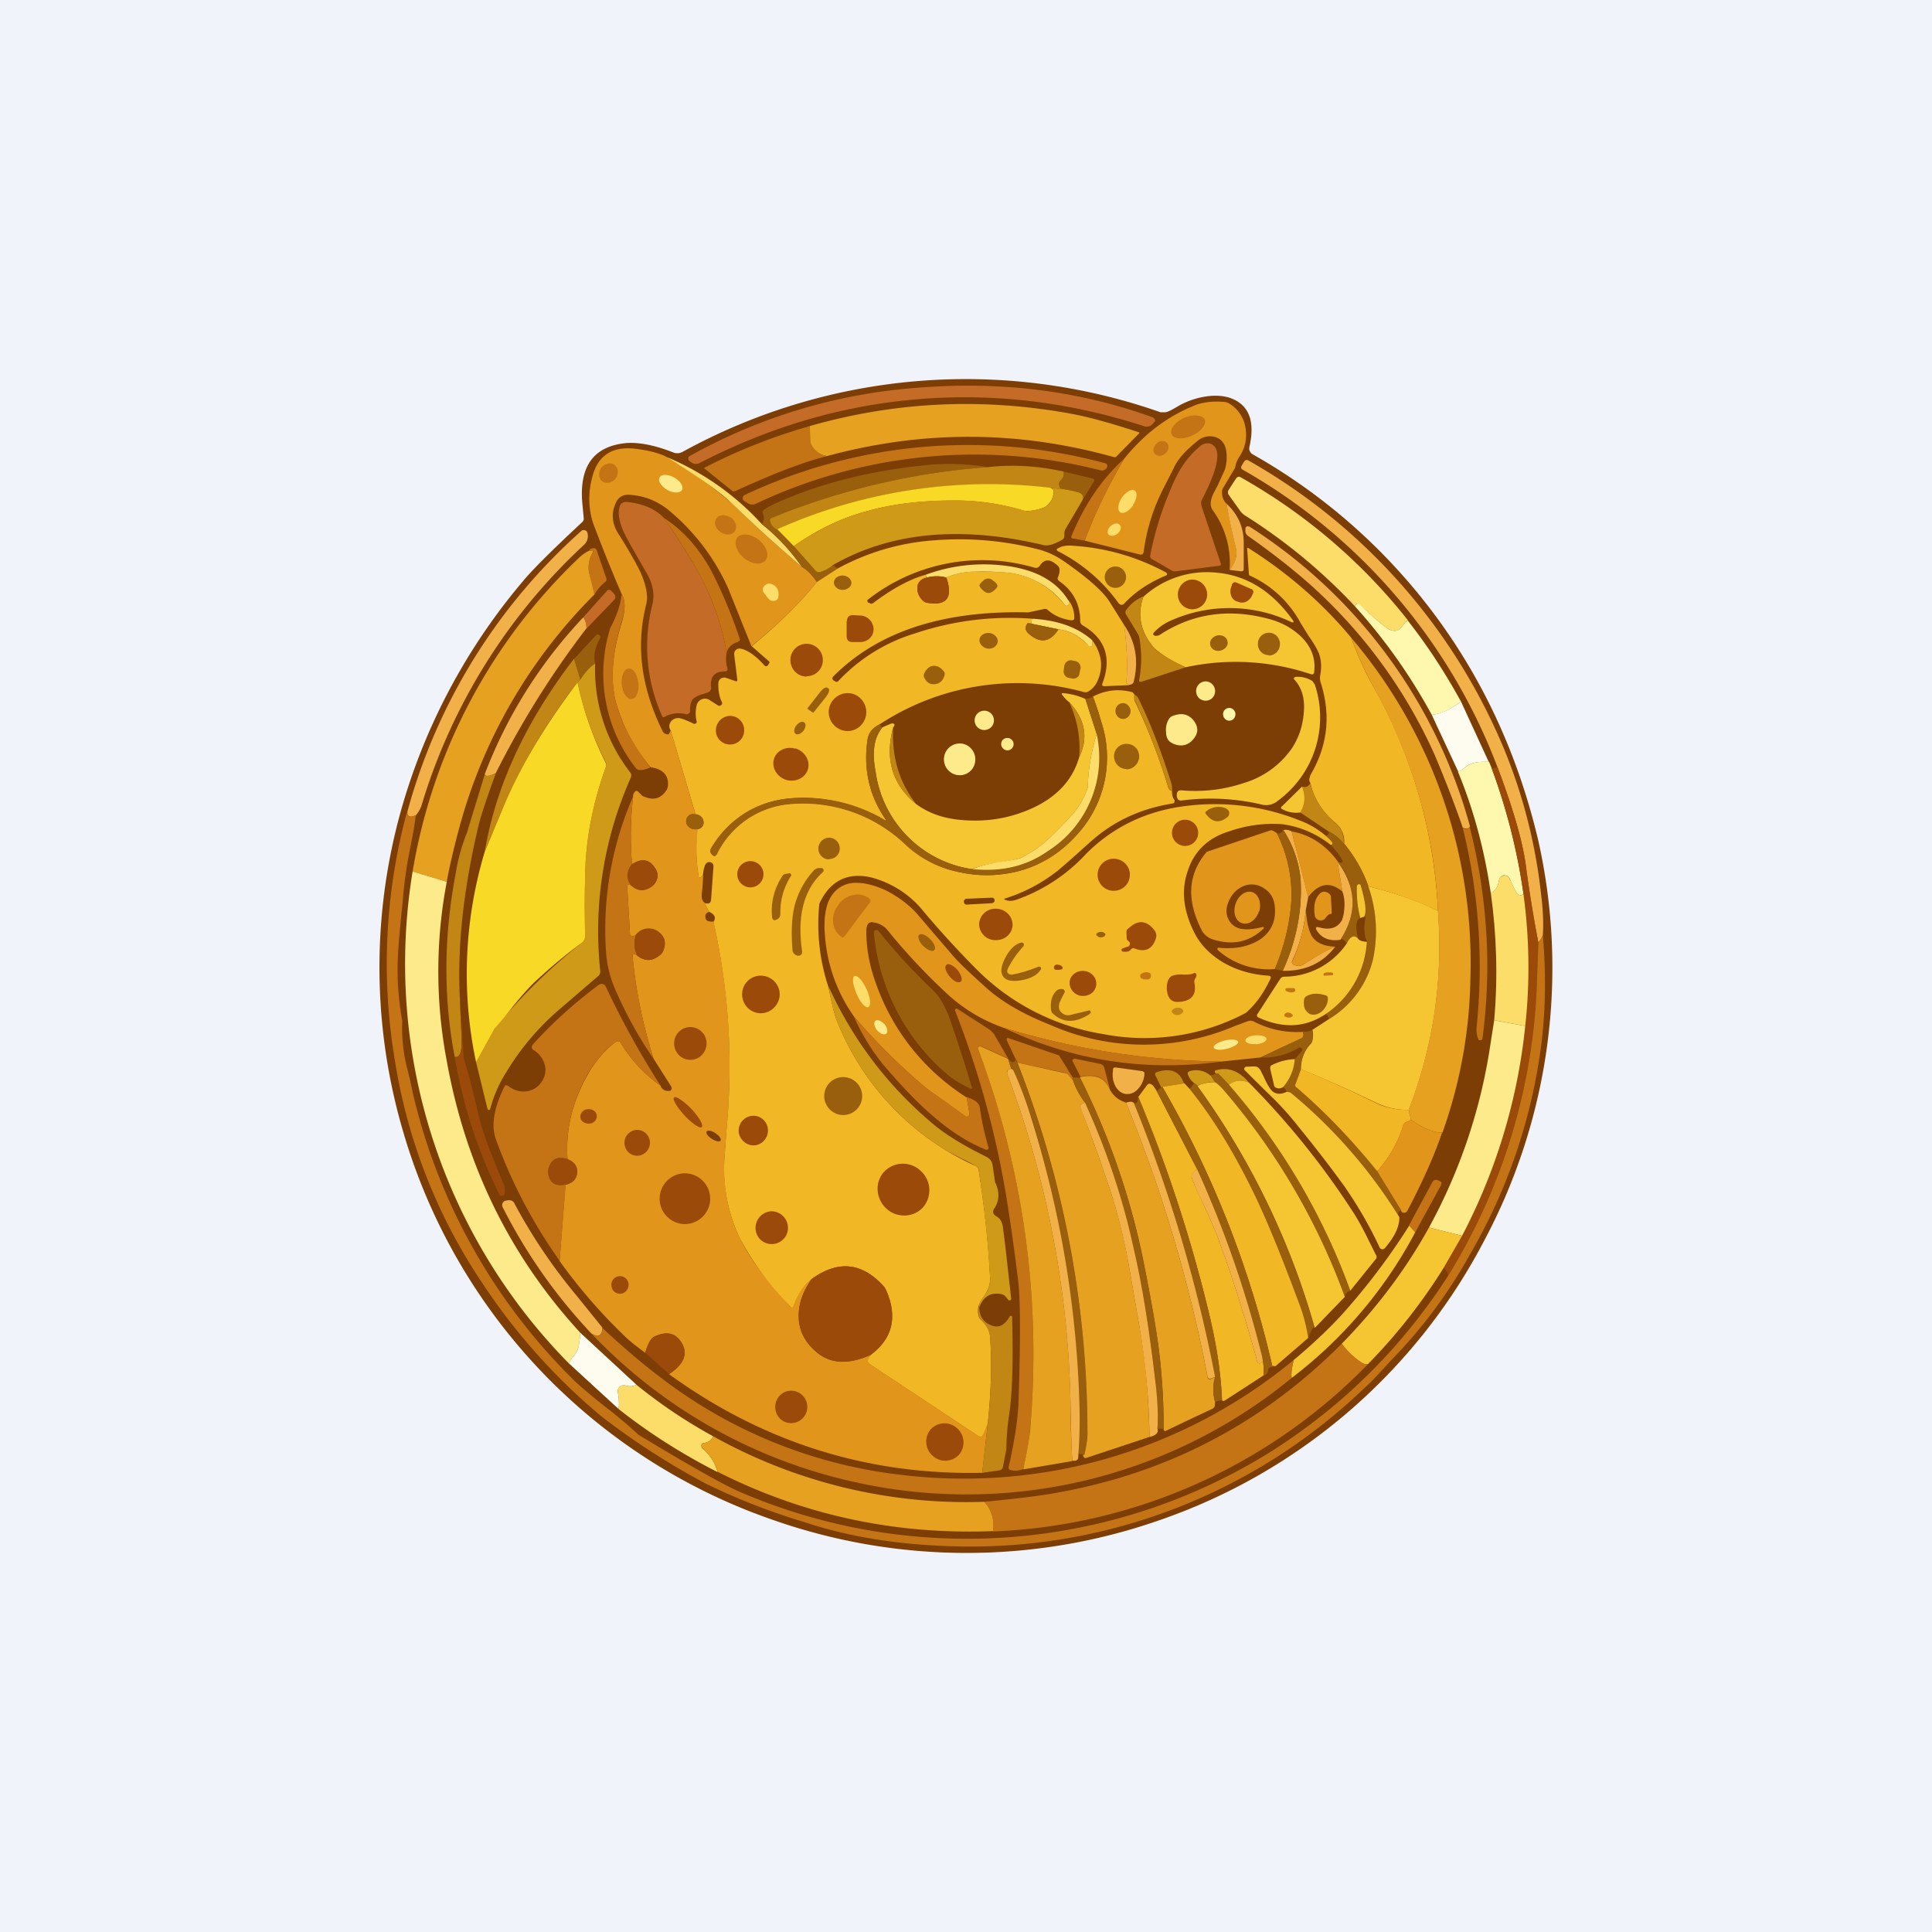 <!-- by TradingView --><svg width="56" height="56" viewBox="0 0 56 56" xmlns="http://www.w3.org/2000/svg"><path fill="#F0F3FA" d="M0 0h56v56H0z"/><path d="M36.33 13.18a17 17 0 0 1 5.3 4.7c1.4 1.9 2.38 4.05 2.95 6.45a16.82 16.82 0 0 1-1.57 11.65 16.78 16.78 0 0 1-9.45 8.1 16.93 16.93 0 0 1-11.17-.03 16.9 16.9 0 0 1-10.69-11.2 16.86 16.86 0 0 1 .16-10.13 17.73 17.73 0 0 1 3.38-5.97c.26-.3.8-.84 1.64-1.62a.13.13 0 0 0 .04-.11l-.04-.42c-.1-1.1.34-1.68 1.3-1.76.37-.02.82.07 1.35.28.09.03.17.02.25-.02a17.04 17.04 0 0 1 13.86-1.15h.13c.07 0 .2-.07.4-.19.25-.14.52-.23.8-.27.27-.04.52-.02.73.06.5.2.68.66.52 1.38-.03.11.01.2.11.25Z" fill="#7D3E06"/><path d="M26.62 11.57c-2.2.18-4.3.8-6.32 1.84a.23.23 0 0 1-.25 0l-.07-.05a.08.08 0 0 1-.03-.07c0-.04.01-.06.04-.07a15.88 15.88 0 0 1 6.6-1.98c2.43-.2 4.71.09 6.83.86.03.02.05.04.06.07 0 .03 0 .05-.03.07l-.05.06a.23.23 0 0 1-.25.05c-2.16-.7-4.34-.96-6.53-.78Z" fill="#C46B28"/><path d="M35.55 14.6c.09.47.18.91.28 1.31.04.19-.02.4-.19.61a2.6 2.6 0 0 0-.48-1.72c-.09-.12-.09-.28.01-.49l.12-.23.22-.48c.05-.19.06-.37.03-.55-.04-.21-.15-.34-.34-.39a.55.55 0 0 0-.5.13c-.34.27-.57.53-.68.78l-.3.59a5.66 5.66 0 0 0-.57 1.83c-.01.07-.05.1-.12.08l-1.59-.4c.3-.8.68-1.59 1.15-2.38.6-.74 1.3-1.26 2.12-1.57a2 2 0 0 1 .76-.07c.06 0 .12.02.18.06a1 1 0 0 1 .45.68c.05.3 0 .58-.17.84a.8.8 0 0 0-.13.33l-.34.57a.25.25 0 0 0-.04.14c0 .14.05.25.13.33Z" fill="#E1961B"/><path d="M23.97 13.22a.6.6 0 0 1-.47-.36.21.21 0 0 1-.02-.09l-.01-.42c2.52-.72 5.08-.83 7.67-.34.46.09 1.08.26 1.87.52.02 0 .02.02 0 .04l-.65.66a.06.06 0 0 1-.07.02c-2.79-.78-5.56-.78-8.32-.03Z" fill="#E5A11F"/><path d="M34.55 12.63c.26-.12.43-.33.37-.47-.07-.14-.33-.16-.6-.05-.26.12-.43.33-.36.48.06.14.32.16.59.04ZM23.47 12.35l.02.42.01.09c.1.2.25.32.47.36-.68.17-1.57.51-2.67 1.02h-.06l-.81-.65c-.02-.01-.02-.02 0-.04.97-.5 1.99-.9 3.04-1.2ZM33.78 13.14c.1-.08.12-.22.05-.3-.07-.08-.21-.08-.3.01-.1.1-.13.23-.06.3.07.09.2.08.3 0Z" fill="#C47414"/><path d="M35.38 16.32c.02.05 0 .08-.05.08l-1.26.16c-.04 0-.07 0-.1-.02l-.59-.34a.1.1 0 0 1-.04-.1c.15-.78.4-1.52.73-2.23.18-.38.42-.69.72-.94a.32.32 0 0 1 .22-.08c.09 0 .15.04.2.1.17.21.05.72-.36 1.51a.26.26 0 0 0-.02.22l.55 1.64Z" fill="#C46B28"/><path d="M32.08 13.55v.01a.17.17 0 0 1-.19.07 14.82 14.82 0 0 0-9.98.97.23.23 0 0 1-.24-.02l-.1-.06a.09.09 0 0 1-.04-.09c0-.04.02-.06.05-.08a15.18 15.18 0 0 1 10.46-.92c.03.01.05.03.05.05.01.03 0 .05 0 .07Z" fill="#C47414"/><path d="M19.33 13.25a13.2 13.2 0 0 1 1.84 1.3c.66.64 1.35 1.27 2.07 1.88.13.06.27.2.44.44-.54.65-1.17 1.27-1.9 1.86l-.67-1.67a6.23 6.23 0 0 0-1.62-2.18c-.37-.34-.8-.52-1.28-.54-.17 0-.3.08-.37.26-.12.27-.1.53.04.8l.2.32c.24.4.41.7.5.9.16.38.21.67.15.9-.3 1.19-.15 2.4.47 3.66.03.07.08.1.17.11.01 0 .04-.04.07-.12l.72 2.44a.2.2 0 0 0-.18.02.2.2 0 0 0-.09.14c0 .06 0 .11.04.16.07.09.17.12.3.1-.06.45-.06.9.02 1.37 0 .02.02.03.04.03.04 0 .07-.03.09-.1 0 .2-.02.4-.04.6-.01.11.02.2.1.25.03.1.07.18.12.25-.1.03-.13.09-.11.17 0 .05.03.08.08.1.05.01.1.02.15.01a19.11 19.11 0 0 1 .38 6.01l-.06.83c-.05.85.1 1.64.46 2.37.29.58.77 1.23 1.45 1.95.04.05.08.04.1-.02.1-.33.28-.58.52-.78-.25.35-.38.7-.38 1.07 0 .39.15.72.46 1 .42.4.96.43 1.63.13a.4.4 0 0 0-.08.12c-.02.07 0 .11.05.15l3.14 2.08c.07.05.12.03.16-.05l.12-.3-.16 1.42c-3.34.07-6.36-.89-9.08-2.86.43-.28.55-.58.38-.89-.18-.31-.45-.37-.82-.19-.08.04-.17.2-.25.46-.27-.2-.46-.35-.57-.46a15.57 15.57 0 0 1-1.91-2.2l.17-2.21c.2-.05.32-.16.34-.35.01-.18-.08-.31-.28-.39-.06-.85.14-1.67.59-2.46.21-.37.47-.68.79-.93.07-.05.13-.04.17.03.3.5.68.9 1.14 1.22.04.11.12.17.25.16.04 0 .06-.01.07-.04a.08.08 0 0 0 0-.08l-.52-.82c-.31-1-.51-1.97-.6-2.92 0-.05 0-.09.02-.1.03-.01.06 0 .1.03.22.18.44.18.66 0a.28.28 0 0 0 .09-.1c.12-.26.06-.46-.16-.6a.47.47 0 0 0-.6.1l-.08.04a.07.07 0 0 1-.07 0 .07.07 0 0 1-.04-.06l-.08-1.4c0-.01 0-.02.02-.03h.08c.18.19.38.2.59.07a.42.42 0 0 0 .17-.22c.03-.1.03-.19-.03-.28-.16-.3-.39-.35-.69-.16a9.92 9.92 0 0 1 .03-1.96c0-.04.01-.09.04-.12.03-.06.07-.06.12-.01l.07.07c.02.03.05.05.09.06.27.12.49.06.65-.19a.27.27 0 0 0 .04-.12c.03-.3-.14-.49-.5-.54a4.98 4.98 0 0 1-1.03-1.97c-.14-.65-.07-1.4.2-2.25.1-.35.1-.62-.01-.8a47.76 47.76 0 0 1-.83-2.06 2.3 2.3 0 0 1-.04-1.26c.15-.7.6-1 1.36-.88.36.05.64.13.82.23Z" fill="#E1961B"/><path d="M19.33 13.25a7.8 7.8 0 0 1 2.75 1.94c.43.34.82.75 1.16 1.24a43.3 43.3 0 0 1-2.07-1.88c-.29-.28-.9-.71-1.84-1.3Z" fill="#FDDD6A"/><path d="M32.59 13.29c-.47.8-.85 1.58-1.15 2.38l-.33-.06c-.05 0-.07-.03-.05-.08.37-.9.88-1.65 1.53-2.24Z" fill="#C47414"/><path d="M44.72 27.1a.74.74 0 0 1-.13.22 34.3 34.3 0 0 1-.36-2.21c-.09-.7-.37-1.68-.85-2.94a16.73 16.73 0 0 0-7.35-8.55c-.06-.03-.07-.08-.03-.14l.06-.1c.04-.05.08-.06.13-.03a17.2 17.2 0 0 1 7.41 8.37 15.5 15.5 0 0 1 1.07 4.21c.06.47.07.86.05 1.17Z" fill="#F1B148"/><path d="M17.83 13.89c.1-.12.11-.3 0-.4-.1-.1-.28-.07-.39.05-.1.12-.1.3 0 .4.1.09.28.07.39-.05Z" fill="#C47414"/><path d="M28.64 13.54c-2.2.16-4.28.65-6.27 1.47-.05.02-.06.05-.05.1.04.13.1.2.21.23l.48.49.63.71c.04.04.08.05.13.04.12-.03.24-.1.37-.2l.15.1-.61.4a1.3 1.3 0 0 0-.44-.45c-.34-.49-.73-.9-1.16-1.24.07-.1.08-.2.03-.31-.02-.04 0-.07.03-.1.12-.08.23-.14.36-.2 1.3-.58 2.75-.94 4.36-1.1a6.94 6.94 0 0 1 1.78.06Z" fill="#995F0C"/><path d="M30.83 13.67c.02.1 0 .18-.08.25a.14.14 0 0 0-.05.1c0 .07.02.12.06.15l-.3-.02c-2.75-.32-5.4.08-7.93 1.2-.1-.04-.17-.11-.21-.24-.01-.05 0-.08.05-.1a20.4 20.4 0 0 1 6.27-1.47c.7-.08 1.43-.04 2.2.13Z" fill="#C18614"/><path d="M31.38 14.5c.04-.12 0-.2-.12-.23a3.41 3.41 0 0 0-.5-.1c-.04-.03-.06-.08-.06-.15 0-.04.02-.07.05-.1.07-.07.1-.15.08-.25l.84.2c.05.02.06.05.03.1l-.32.52Z" fill="#995F0C"/><path d="M19.54 13.84c-.18-.1-.37-.1-.42 0-.06.1.04.25.22.36.18.1.37.1.43 0 .05-.1-.05-.26-.23-.36Z" fill="#FDEB8B"/><path d="M40.8 17.98a.5.5 0 0 0-.14.15c-.12.2-.3.2-.51.04-.25-.2-.5-.41-.74-.65-.03-.03-.06-.03-.1-.01a.1.1 0 0 0-.04.06 16.17 16.17 0 0 0-3.2-2.64.57.57 0 0 1-.15-.16l-.3-.42a.13.13 0 0 1 0-.16l.2-.31c.04-.06.09-.08.15-.04a16.47 16.47 0 0 1 4.84 4.14Z" fill="#FDDD6A"/><path d="M30.46 14.15c.09.03.1.1.06.24a.55.55 0 0 1-.22.3 1.1 1.1 0 0 1-.33.1l-.1.02h-.17c-.69-.21-1.38-.31-2.08-.3-.93 0-1.74.1-2.43.29-.78.2-1.5.55-2.18 1.03l-.48-.49a15.05 15.05 0 0 1 7.93-1.2Z" fill="#F8DA26"/><path d="M30.76 14.17c.17.02.34.06.5.1.11.04.16.11.12.22l-.5.85a.27.27 0 0 0-.03.14v.05c0 .05-.02.1-.07.12-.23.13-.4.18-.53.15-2.4-.57-4.44-.38-6.11.58a.94.94 0 0 1-.37.2c-.05.01-.1 0-.13-.04l-.63-.71c.68-.48 1.4-.83 2.18-1.03.69-.19 1.5-.29 2.43-.3.7 0 1.39.1 2.08.3.05.02.1.02.16 0l.1-.01c.17-.03.28-.06.34-.1.1-.05.17-.15.22-.3.05-.13.03-.21-.06-.24l.3.02Z" fill="#D09A19"/><path d="M32.84 14.64c.11-.17.14-.36.05-.42-.09-.06-.25.04-.37.2-.12.18-.14.37-.05.43.09.06.25-.03.37-.2Z" fill="#FDDD6A"/><path d="M19.25 15.02c.5.73.89 1.35 1.14 1.85.33.67.55 1.35.67 2.05a1 1 0 0 0 .02.44c.02.06 0 .1-.07.1-.3 0-.43.16-.4.46.01.07-.02.12-.09.15l-.15.05a.7.7 0 0 0-.27.13c-.07.06-.1.18-.1.34a.1.1 0 0 1-.02.08.1.1 0 0 1-.1.03.84.84 0 0 0-.62.08c-.03.02-.06.01-.07-.03a4.92 4.92 0 0 1-.28-3.23c.07-.28.02-.58-.16-.9l-.3-.52c-.2-.35-.34-.6-.4-.75-.1-.25-.14-.45-.1-.62.02-.13.1-.19.23-.18.46.05.82.2 1.07.47Z" fill="#C46B28"/><path d="M35.55 14.6c.33.3.5.68.5 1.13v.76c0 .05-.02.07-.07.07l-.34-.04c.17-.22.23-.42.19-.6-.1-.41-.2-.85-.28-1.32Z" fill="#F1B148"/><path d="M21.17 15c-.15-.1-.34-.08-.41.03-.08.12-.02.3.14.4.15.1.33.08.4-.04.08-.12.02-.3-.13-.4ZM21.06 18.92a7.2 7.2 0 0 0-.67-2.05c-.25-.5-.63-1.12-1.14-1.85.54.34.99.85 1.36 1.51a14.32 14.32 0 0 1 .83 1.98c.01.05 0 .07-.04.09-.18.06-.3.16-.34.32Z" fill="#C47414"/><path d="M32.39 15.47c.1-.08.12-.2.07-.25-.05-.07-.16-.06-.26.02-.09.08-.12.19-.07.25.05.06.17.05.26-.02Z" fill="#FDDD6A"/><path d="M42.6 23.97c-.03.05-.1.06-.2.02a34.2 34.2 0 0 0-.82-2.12 14.62 14.62 0 0 0-3.71-5.02c-.46-.4-1.02-.84-1.7-1.32a.19.19 0 0 1-.07-.18v-.03c0-.03.01-.05.04-.06.02-.01.04 0 .07 0a15 15 0 0 1 6.4 8.7ZM12.05 23.63a.43.43 0 0 1-.14.04c-.05 0-.09-.03-.1-.08v-.07a16.8 16.8 0 0 1 5.04-8.13.1.1 0 0 1 .1-.02.1.1 0 0 1 .08.08v.01a.34.34 0 0 1-.1.33 16.92 16.92 0 0 0-4.71 7.55c-.03.1-.09.2-.17.3Z" fill="#F1B148"/><path d="M22 15.65c-.23-.18-.51-.21-.63-.07-.11.15-.03.41.2.6.23.18.5.21.62.06.12-.14.03-.4-.2-.6Z" fill="#C47414"/><path d="M32.58 18.11a7.88 7.88 0 0 1 .07 1.68l.06.07-.7.03c-.06 0-.07-.03-.06-.07.28-.73.1-1.3-.56-1.69a.15.15 0 0 1-.08-.13c0-.48-.2-.87-.6-1.15-.05-.04-.07-.08-.04-.13.04-.1.05-.18.04-.24a.2.2 0 0 0-.07-.1c-.2-.18-.36-.18-.49 0-.04.07-.1.1-.18.07a5.37 5.37 0 0 0-4.8.92c-.04.03-.04.06 0 .1l.04.01c.03.03.07.02.1 0 .57-.43 1.08-.7 1.52-.82 0 .03.02.06.04.08-.17.04-.27.14-.28.28-.01.13.04.26.15.38.03.03.07.06.12.07.58.1.77-.14.57-.73.26-.11.53-.17.83-.17.27 0 .56 0 .84.02.71.05 1.3.37 1.77.95.02.02.04.02.06.02.02 0 .04-.02.05-.05v-.1c.1.13.16.3.16.5 0 .05-.03.07-.08.07-.26-.03-.5-.13-.69-.3a.12.12 0 0 0-.1-.03l-.46.1h-.02c-2.48-.06-4.36.57-5.64 1.86-.04.05-.03.08.02.12l.04.02c.03.02.05.02.08 0a5.05 5.05 0 0 1 2.23-1.39 8.63 8.63 0 0 1 3.48-.42c-.03 0-.06 0-.08.02-.03.03-.03.07-.01.12l-.12-.02c-.09.11-.08.22.03.31.33.29.62.25.86-.13.33.05.62.2.86.47.03.04.06.04.1.02.03-.02.03-.07.02-.17.28.39.33.78.15 1.18a.63.63 0 0 1-.26.3.17.17 0 0 1-.13.02 7.28 7.28 0 0 0-5.93.94c-.2.1-.31.24-.34.42-.13.86.04 1.64.52 2.33v.03c-.01.01-.02.02-.04 0a4.6 4.6 0 0 0-2.72-.64c-1 .1-1.76.58-2.3 1.45-.03.06-.03.12.02.17l.01.01c.05.06.1.05.13-.01a2.6 2.6 0 0 1 2.12-1.46 4.3 4.3 0 0 1 3.34 1.15l.23.2c.36.29.78.5 1.26.61.46.11.93.14 1.4.07.82-.11 1.51-.5 2.09-1.13a3.3 3.3 0 0 0 .71-3.28c-.07-.25-.15-.49-.24-.73.37-.19.74-.23 1.13-.13.02 0 .04.03.07.07V20.3c.4.82.72 1.66.98 2.52.01.04.03.07.07.09l.04.02c0 .1.02.2.07.25.01.02.01.04 0 .07 0 .02-.02.03-.05.04-.9.14-1.7.5-2.37 1.1-.24.21-.55.5-.94.83a4.74 4.74 0 0 1-1.57.83c0 .02.01.03.02.03.1.04.2.04.3.01a5 5 0 0 0 2.05-1.34c.8-.8 1.79-1.27 2.99-1.4a6.65 6.65 0 0 1 3.25.45c.26.1.5.25.7.42.21.17.26.26.15.27a2.86 2.86 0 0 0-1.4-.6 3.8 3.8 0 0 0-1.52.2c-.61.18-1.02.56-1.21 1.12-.2.54-.15 1.11.12 1.7.18.42.48.74.9.99.38.22.82.35 1.3.38.07 0 .09.04.06.1-.19.4-.42.73-.71.98a6.27 6.27 0 0 1-4.15.61 6.65 6.65 0 0 1-3.64-1.86 27.68 27.68 0 0 1-1.54-1.68 2.87 2.87 0 0 0-1.54-1c-.68-.15-1.18.1-1.49.76a5.76 5.76 0 0 0 .26 2.41c.1.47.17.8.25.99a7.73 7.73 0 0 0 4.03 4.21c.05.03.07.07.08.13.17 1.1.28 2.14.33 3.13 0 .16-.05.33-.17.5-.08.11-.13.2-.16.28a.56.56 0 0 0 0 .32.2.2 0 0 0 .07.1c.16.15.25.32.26.5.05.74.03 1.58-.07 2.51l-.12.3c-.04.08-.09.1-.16.05l-3.14-2.08c-.05-.04-.07-.08-.05-.15a.4.4 0 0 1 .08-.12c.63-.47.78-1.1.45-1.86a.42.42 0 0 0-.07-.12c-.63-.7-1.32-.77-2.09-.22-.24.2-.41.45-.52.78-.02.06-.06.07-.1.02a8.44 8.44 0 0 1-1.45-1.95 4.62 4.62 0 0 1-.46-2.37l.06-.83a19.11 19.11 0 0 0-.38-6c.08-.12.04-.21-.12-.29a.83.83 0 0 1-.12-.25l.07.01c.06 0 .09-.04.1-.1l.07-.97c0-.07-.02-.11-.1-.13-.06-.01-.1.01-.14.08a.88.88 0 0 0-.06.26c-.02.07-.05.1-.1.1-.01 0-.03-.01-.03-.03a4.76 4.76 0 0 1-.03-1.36c.13-.04.19-.12.17-.24-.02-.11-.1-.18-.23-.2l-.72-2.43c-.04-.06-.05-.12-.03-.18a.24.24 0 0 1 .13-.15.27.27 0 0 1 .21-.01c.1.03.22.08.34.14.03.02.05.01.08 0a.06.06 0 0 0 .02-.07.99.99 0 0 1 0-.44.24.24 0 0 1 .15-.19.24.24 0 0 1 .24.03l.22.14c.04.03.07.02.1 0 .04-.03.04-.07.02-.1-.07-.14-.1-.31-.1-.52 0-.06.02-.11.07-.15.05-.03.1-.04.16-.02l.26.09c.05.02.07 0 .06-.05l-.09-.72c0-.05.01-.1.05-.13a.14.14 0 0 1 .12-.04c.2.03.44.19.7.48.04.05.08.04.12-.01l.02-.04c.02-.02.02-.04 0-.06l-.5-.44c.72-.59 1.35-1.2 1.89-1.86l.6-.39a6.83 6.83 0 0 1 2.82-.82 9.1 9.1 0 0 1 2.98.26c.28.07.53.19.76.35.69.48 1.13.87 1.32 1.17l.42.67ZM30.66 15.9c.1-.07.25-.1.45-.08.95.06 1.85.32 2.7.78l.02.04c0 .02-.01.03-.03.04-.48.2-.88.46-1.2.8-.06.07-.12.07-.18 0a4.84 4.84 0 0 0-1.75-1.5c-.05-.03-.05-.06-.01-.09Z" fill="#F1B725"/><path d="M17.23 17.23a9.79 9.79 0 0 1-.16-.65.86.86 0 0 1 .1-.55c.03-.06.02-.08-.04-.08l-.05.01c0-.03.03-.05.1-.07.06-.01.1.01.12.07l.28.82c0 .03 0 .06-.03.08-.13.11-.24.23-.32.37Z" fill="#C47414"/><path d="M39.17 18.5c.2.54.4.97.57 1.28a14.64 14.64 0 0 1 1.94 6.62c-.64-.3-1.31-.54-2.02-.71-.16-.46-.4-.87-.7-1.24a.69.69 0 0 0-.24-.59c-.4-.33-.64-.72-.74-1.17a.16.16 0 0 1-.03-.1l.03-.12c.51-.86.6-1.75.3-2.69a.43.43 0 0 1-.01-.22c.04-.22.03-.42-.04-.62-.05-.12-.15-.3-.3-.51l-.23-.37a3.14 3.14 0 0 0-1.48-1.38.04.04 0 0 1-.02-.04l-.05-.73c0-.03.01-.04.04-.02 1.14.72 2.14 1.59 2.98 2.6Z" fill="#F1B725"/><path d="M17.08 15.96h.05c.06-.01.07.01.04.07a.86.86 0 0 0-.1.55l.16.65a15.09 15.09 0 0 0-3.93 6.81c-.14.52-.26 1.02-.35 1.52l-.99-.3a16.23 16.23 0 0 1 4.8-9.07c.1-.1.2-.17.32-.23Z" fill="#E5A11F"/><path d="M30.98 17.4v.11c-.01.03-.03.04-.05.05-.02 0-.04 0-.06-.02a2.42 2.42 0 0 0-1.77-.95c-.28-.02-.57-.03-.84-.02-.3 0-.57.06-.83.17a1.1 1.1 0 0 0-.56 0 .25.25 0 0 1-.04-.08 4.87 4.87 0 0 1 2.24-.27c.91.1 1.55.44 1.9 1.02Z" fill="#FDDD6A"/><path d="M32.33 17.04c.17 0 .31-.14.31-.32a.31.31 0 0 0-.3-.3.31.31 0 0 0-.32.3c0 .18.14.32.31.32Z" fill="#995F0C"/><path d="M34.37 19.34a3.39 3.39 0 0 1-.9-.54c-.4-.45-.52-.96-.33-1.5a2.73 2.73 0 0 1 2.13-.7c.88.08 1.62.55 2.22 1.4v.04h-.04a4.16 4.16 0 0 0-3.47-.07c-.2.08-.38.2-.53.36-.04.05-.03.08.03.1.04 0 .09 0 .14-.03.93-.61 1.97-.77 3.12-.47.4.1.72.28.98.53.3.3.42.64.37 1.02 0 .06-.04.08-.1.06a6.82 6.82 0 0 0-3.62-.2Z" fill="#F5C632"/><path d="M24.43 16.68c-.14 0-.25.08-.26.2 0 .11.1.21.24.22.14 0 .26-.08.27-.2 0-.11-.1-.21-.25-.22Z" fill="#995F0C"/><path d="M27.43 16.74c.2.6.01.83-.57.73a.23.23 0 0 1-.12-.07.47.47 0 0 1-.15-.38c.01-.14.1-.24.28-.28.2-.05.38-.05.56 0Z" fill="#9B4A0A"/><path d="M28.91 16.98c0 .05-.05.1-.14.17-.1.06-.18.05-.27-.03-.07-.06-.11-.12-.11-.15s.04-.08.12-.15c.09-.07.18-.07.26 0 .1.06.14.12.14.16Z" fill="#995F0C"/><path d="M34.56 17.66a.43.43 0 0 0 0-.86c-.23 0-.42.2-.42.43 0 .24.19.43.42.43ZM36.27 17.07c.06.03.07.07.05.13l-.02.04a.37.37 0 0 1-.18.2.28.28 0 0 1-.24 0l-.04-.01a.28.28 0 0 1-.16-.18.37.37 0 0 1 .02-.27l.01-.04c.03-.06.07-.08.14-.05l.41.18Z" fill="#9B4A0A"/><path d="M22.14 17.18c-.05-.07-.04-.14.02-.2.07-.07.14-.08.23-.04.13.06.2.18.17.36 0 .06-.04.1-.1.11a.17.17 0 0 1-.18-.05l-.14-.18Z" fill="#FDDD6A"/><path d="M17 18.21c-.01-.16-.05-.27-.1-.31l.68-.76c.04-.06.1-.06.15 0l.05.05c.07.07.08.15 0 .22l-.77.8Z" fill="#C46B28"/><path d="M18.85 22.24a.63.63 0 0 1-.31.08.15.15 0 0 1-.12-.07 4.44 4.44 0 0 1-.73-4.05c.18-.33.29-.65.33-.98.11.18.11.45 0 .8-.26.85-.33 1.6-.19 2.25.14.61.48 1.27 1.02 1.97Z" fill="#C47414"/><path d="M33.14 17.3c-.19.54-.08 1.05.33 1.5.12.13.42.31.9.54l-1.28.42c-.06.01-.08 0-.07-.06a3.3 3.3 0 0 0 0-1.23.32.32 0 0 0-.04-.1l-.34-.56a.1.1 0 0 1 0-.12c.14-.2.3-.32.5-.4Z" fill="#C18614"/><path d="M40.8 17.98c.59.75 1.1 1.54 1.55 2.36l-.25.16c-.2.13-.4.2-.6.22a16.32 16.32 0 0 0-2.23-3.15.1.1 0 0 1 .05-.06c.03-.02.06-.02.09 0 .24.25.49.46.74.66.22.17.39.15.51-.04a.5.5 0 0 1 .15-.15Z" fill="#FEF8AF"/><path d="M24.55 18c0-.11.06-.17.17-.17l.2.01a.4.4 0 0 1 .4.4c0 .1-.04.2-.12.27a.4.4 0 0 1-.29.1h-.2c-.12 0-.17-.06-.17-.18v-.42Z" fill="#9B4A0A"/><path d="M16.9 17.9c.05.04.09.15.1.31a26.1 26.1 0 0 0-2.63 4.2c-.2.1-.3.1-.32.03.65-1.7 1.6-3.21 2.85-4.54Z" fill="#F1B148"/><path d="M30 17.94c.7.05 1.26.26 1.66.62.01.1.01.15-.02.17-.04.02-.07.02-.1-.02a1.35 1.35 0 0 0-.86-.47l-.77-.16c-.02-.05-.02-.09 0-.12.03-.02.06-.03.09-.02Z" fill="#FDDD6A"/><path d="m29.9 18.08.78.16c-.24.38-.53.42-.86.13-.11-.1-.12-.2-.03-.3h.12Z" fill="#995F0C"/><path d="M32.58 18.11c.34.5.43 1.05.28 1.65a.1.1 0 0 1-.09.08l-.06.02-.06-.07a7.88 7.88 0 0 0-.07-1.67Z" fill="#F1B148"/><path d="M28.69 18.35c-.15-.02-.28.06-.3.19-.01.12.1.24.24.26.14.02.27-.07.29-.2.01-.12-.1-.23-.23-.25ZM36.78 19c.18 0 .32-.15.32-.33a.32.32 0 0 0-.32-.33.32.32 0 0 0-.32.33c0 .18.14.32.32.32ZM17.25 19.24a1.4 1.4 0 0 0-.43.46l-.18-.6.63-.68c.03-.03.06-.04.1-.01.03.03.04.06.02.1-.15.26-.19.5-.14.73ZM35.37 18.86c.14-.03.24-.15.21-.27-.02-.12-.15-.2-.3-.17-.13.03-.23.15-.2.27.02.12.15.2.29.17Z" fill="#995F0C"/><path d="M41.8 32.83c-.25 0-.56-.13-.9-.37l-.07-.3c.72-1.85 1-3.77.85-5.76-.1-2.27-.74-4.48-1.94-6.62a9.77 9.77 0 0 1-.57-1.29 14.53 14.53 0 0 1 3.45 9.87 13.9 13.9 0 0 1-.81 4.47Z" fill="#E5A11F"/><path d="M23.38 19.6c.26 0 .47-.2.47-.47a.47.47 0 0 0-.47-.47.47.47 0 0 0-.47.47c0 .26.2.48.47.48Z" fill="#9B4A0A"/><path d="m16.64 19.1.18.6-.08.08a16.44 16.44 0 0 0-2.17 3.66l-.52 1.25c.32-1.9 1.18-3.76 2.59-5.6Z" fill="#C18614"/><path d="m31.16 19.16-.1-.02a.19.19 0 0 0-.21.16l-.02.14c-.01.1.06.2.16.21l.1.02c.1.01.2-.06.2-.16l.03-.14a.19.19 0 0 0-.16-.21Z" fill="#995F0C"/><path d="M17.25 19.24a4.87 4.87 0 0 0 1.01 3.14c.04.05.05.1.02.17a10.94 10.94 0 0 0-.88 5.61c0 .05-.02.1-.06.13l-1.14.98c-.58.5-1.1 1.1-1.52 1.8-.22.34-.37.7-.47 1.07 0 .02-.02.03-.04.03s-.03 0-.04-.03l-.33-1.35.54-.98a16.29 16.29 0 0 1 2.52-2.48c.07-.05.1-.12.1-.21-.01-.5-.02-1.04 0-1.64 0-1.04.2-2.13.6-3.25a.16.16 0 0 0 0-.13 9.44 9.44 0 0 1-.82-2.32l.08-.08c.15-.23.3-.39.43-.46Z" fill="#D09A19"/><path d="M27.04 19.3c.1-.01.21.03.3.14.04.04.05.08.04.12-.04.16-.13.25-.27.27-.14.02-.25-.04-.32-.19a.13.13 0 0 1 0-.12c.06-.13.14-.2.25-.22Z" fill="#995F0C"/><path d="M18.5 19.8c-.02-.25-.15-.44-.28-.42-.13 0-.22.22-.2.46.03.25.15.44.29.42.13 0 .22-.22.2-.46Z" fill="#C47414"/><path d="M37.46 21.67c.19-.3.3-.63.33-1 .04-.41-.05-.74-.28-.98a.05.05 0 0 1 0-.05l.04-.02a.8.8 0 0 1 .49.12l.07.1a3 3 0 0 1-1.07 3.37.52.52 0 0 1-.47.11 6.49 6.49 0 0 0-2.3-.12c-.1.02-.15-.03-.16-.13v-.03c0-.1.05-.14.15-.13.62.05 1.21-.02 1.78-.21a2.6 2.6 0 0 0 1.42-1.03Z" fill="#F5C632"/><path d="M34.95 20.31c.15 0 .27-.12.27-.28a.28.28 0 0 0-.27-.28.28.28 0 0 0-.28.28c0 .16.12.28.28.28Z" fill="#FDEB8B"/><path d="M16.74 19.78c.18.85.46 1.62.81 2.32.02.04.03.08.01.13-.4 1.12-.6 2.2-.6 3.25-.02.6-.01 1.14 0 1.64 0 .09-.03.16-.1.21-.48.35-.94.74-1.4 1.17-.14.14-.34.36-.6.68a10.34 10.34 0 0 1-.52.63l-.54.98a12.3 12.3 0 0 1 .25-6.1l.52-1.25c.49-1.18 1.21-2.4 2.17-3.66Z" fill="#F8DA26"/><path d="M23.42 20.56c-.02-.02-.02-.04 0-.05l.32-.41c.11-.15.2-.2.25-.16l.02.01c.05.04.02.14-.1.29l-.32.4c-.01.02-.03.02-.05 0l-.12-.08Z" fill="#995F0C"/><path d="m31.46 20.26.33 1.02a5.47 5.47 0 0 0-.26 1.54c-.1.32-.28.61-.52.87-.31.33-.54.56-.69.69-.21.19-.45.34-.7.47-.08.04-.33.1-.73.16-.25.04-.5.1-.73.18a3.31 3.31 0 0 1-2.78-2.82c-.11-.56-.05-1 .2-1.29l.26-.11h.05c.05.02.05.06 0 .11-.25.93-.02 1.67.67 2.23.34.25.75.4 1.23.45.75.08 1.45-.03 2.1-.32.74-.33 1.2-.83 1.39-1.49.27-.56.18-1.1-.29-1.6a.88.88 0 0 1-.2-.21c-.02-.01-.02-.03-.01-.04l.03-.01c.22.02.43.07.65.17Z" fill="#F5C632"/><path d="M24.57 21.19c.3 0 .54-.25.54-.55 0-.3-.24-.55-.54-.55-.3 0-.55.25-.55.55 0 .3.25.55.55.55Z" fill="#9B4A0A"/><path d="m33.97 22.93-.04-.02a.14.14 0 0 1-.07-.09 18.3 18.3 0 0 0-.97-2.52.19.19 0 0 1-.02-.1l.01-.07c.06.04.1.07.11.1.39.8.7 1.64.97 2.5.01.07.02.13.01.2Z" fill="#C18614"/><path d="M31.68 20.19c.09.24.17.48.24.73a3.3 3.3 0 0 1-.71 3.28 3.36 3.36 0 0 1-2.09 1.13 3.7 3.7 0 0 1-1.4-.07 3.14 3.14 0 0 1-1.5-.8 4.3 4.3 0 0 0-3.34-1.15 2.6 2.6 0 0 0-2.1 1.45c-.04.06-.09.07-.14.01-.06-.06-.06-.12-.03-.18a2.89 2.89 0 0 1 2.3-1.45 4.6 4.6 0 0 1 2.76.64v-.03a3.13 3.13 0 0 1-.52-2.33c.03-.18.14-.32.34-.42.04.05.07.07.09.08-.25.3-.31.73-.2 1.29a3.31 3.31 0 0 0 2.78 2.82c.84.1 1.57-.07 2.2-.5a3.21 3.21 0 0 0 1.43-3.41l-.33-1.02c.07 0 .15-.02.22-.07Z" fill="#995F0C"/><path d="M31.28 21.95a3.15 3.15 0 0 0-.29-1.6c.47.5.56 1.04.29 1.6Z" fill="#C18614"/><path d="m42.35 20.34.8 1.74c-.16 0-.31 0-.45.04a.61.61 0 0 0-.23.12.78.78 0 0 1-.2.13l-.77-1.65c.2-.02.4-.1.6-.22l.25-.16Z" fill="#FEFCEF"/><path d="M32.55 20.84c.12 0 .22-.1.22-.23 0-.12-.1-.23-.22-.23s-.22.1-.22.23c0 .12.1.23.22.23Z" fill="#995F0C"/><path d="M35.63 20.89c.1 0 .18-.08.18-.19 0-.1-.08-.18-.18-.18-.1 0-.18.08-.18.18 0 .1.08.19.18.19Z" fill="#FEF8AF"/><path d="M28.53 21.16c.15 0 .28-.12.28-.28a.28.28 0 0 0-.28-.28.28.28 0 0 0-.28.28c0 .16.13.28.28.28ZM34 21.55c-.13-.05-.2-.16-.2-.32a.6.6 0 0 1 .07-.37.23.23 0 0 1 .1-.1c.27-.11.48-.07.64.14.12.17.13.33 0 .5-.16.21-.37.26-.62.15Z" fill="#FDEB8B"/><path d="M21.16 21.58c.23 0 .41-.18.41-.41a.41.41 0 0 0-.41-.42.42.42 0 0 0-.41.42c0 .23.18.41.41.41Z" fill="#9B4A0A"/><path d="M23.29 21.18c.07-.1.08-.2.02-.24-.06-.05-.16 0-.23.09s-.08.2-.02.24c.06.04.16 0 .23-.09Z" fill="#995F0C"/><path d="M25.89 21.08c-.05.85.17 1.6.67 2.23-.7-.56-.92-1.3-.67-2.23Z" fill="#C18614"/><path d="M28.16 25.2c.24-.1.48-.15.73-.2.4-.06.65-.1.73-.15.25-.13.49-.28.7-.47.15-.13.38-.36.69-.69.24-.26.42-.55.52-.87a5.47 5.47 0 0 1 .26-1.54 3.21 3.21 0 0 1-1.43 3.4c-.63.44-1.36.6-2.2.51Z" fill="#FDDD6A"/><path d="M29.2 21.75a.18.18 0 0 0 0-.36c-.1 0-.18.07-.18.18 0 .1.09.18.18.18ZM27.82 22.47c.25 0 .45-.2.45-.46 0-.25-.2-.46-.45-.46s-.46.2-.46.46c0 .25.2.46.46.46Z" fill="#FDEB8B"/><path d="M32.65 22.3c.2 0 .37-.17.37-.38 0-.2-.16-.36-.37-.36-.2 0-.36.16-.36.36 0 .2.16.37.36.37Z" fill="#995F0C"/><path d="M23.05 21.7c-.27-.08-.55.06-.62.31-.07.25.1.52.37.6.28.07.55-.07.62-.32.07-.25-.1-.52-.37-.6Z" fill="#9B4A0A"/><path d="m43.16 22.08.07.17c.44 1.19.75 2.41.93 3.67-.1.05-.17.03-.22-.07a4.78 4.78 0 0 1-.18-.38c-.03-.07-.09-.1-.17-.1-.08.02-.12.06-.14.14-.03.2-.11.32-.24.37-.18-1.23-.49-2.4-.95-3.51a.77.77 0 0 0 .21-.13.62.62 0 0 1 .23-.12c.14-.04.3-.05.46-.04Z" fill="#FEF8AF"/><path d="m44.59 27.32-.04 1.11a17.26 17.26 0 0 1-2.57 8.54.6.6 0 0 0-.13-.23l.53-.92a16.8 16.8 0 0 0 1.78-9.9 17.28 17.28 0 0 0-.93-3.67c.05.02.09.02.12 0 .02-.02.03-.04.03-.08.48 1.26.76 2.24.85 2.94.1.74.22 1.48.36 2.21Z" fill="#9B4A0A"/><path d="M14.37 22.42c-.28.76-.44 1.26-.5 1.51-.43 1.81-.6 3.41-.55 4.81l.06 1.37c.01.39-.05.56-.2.52-.33-1.7-.32-3.48.03-5.32a5.45 5.45 0 0 1 .32-1.16l.52-1.7c.01.06.12.05.32-.03ZM38.95 24.45c-.14-.16-.29-.28-.44-.35l-.82-.55a.84.84 0 0 0 .05-.75c.1.03.19 0 .24-.1.1.44.34.83.74 1.16.16.14.24.34.23.59Z" fill="#C18614"/><path d="M37.74 22.8c.1.24.1.5-.05.75a.83.83 0 0 1-.53-.1c-.04-.02-.04-.05 0-.08l.58-.57Z" fill="#F5C632"/><path d="M18.35 23.1a9.92 9.92 0 0 0-.03 1.95c-.16.2-.17.4-.04.6h-.04c-.01-.01-.03-.02-.04-.01l-.02.03.08 1.4c0 .03.02.05.04.06.03.01.05.01.07 0l.07-.05a.75.75 0 0 0 .03.6c-.05-.02-.08-.03-.1-.02-.03.01-.04.05-.03.1.09.95.29 1.92.6 2.92-.4-.57-.76-1.22-1.08-1.94a3.32 3.32 0 0 1-.29-1.09 9.6 9.6 0 0 1 .78-4.56Z" fill="#C47414"/><path d="M34.95 23.58c-.02-.03-.01-.05.02-.07a.56.56 0 0 1 .56-.08c.06.03.09.07.1.12 0 .06-.01.1-.06.14-.23.18-.43.15-.62-.1Z" fill="#995F0C"/><path d="M11.8 23.52v.07c.02.05.06.08.1.08.05 0 .1-.02.15-.04-.02.22-.08.55-.17 1a12.21 12.21 0 0 0-.21 1.53c-.08.76-.13 1.3-.14 1.66a8.04 8.04 0 0 0 .13 1.77c-.02.43.02.88.13 1.33.1.39.15.63.17.74a17.12 17.12 0 0 0 4.73 8.4c.16.15.43.38.82.69a13.76 13.76 0 0 1 1 .84c1.49.9 2.48 1.46 2.95 1.66a16.63 16.63 0 0 0 15.42-1.2c2.07-1.32 3.77-3.01 5.1-5.08a17.26 17.26 0 0 0 2.57-8.54l.04-1.11c.05-.07.1-.14.13-.22.1 1.2.08 2.31-.07 3.36a16.2 16.2 0 0 1-2.06 5.93 14.17 14.17 0 0 1-2.28 3.05c-.33.36-.57.63-.75.78a16.46 16.46 0 0 1-11.9 4.6c-1.6-.04-3.05-.27-4.34-.7a18.84 18.84 0 0 1-2.85-1.11 21.26 21.26 0 0 1-3.03-1.95 17.74 17.74 0 0 1-3.46-3.87 16.01 16.01 0 0 1-2.53-6.43 16.87 16.87 0 0 1 .35-7.24Z" fill="#C47414"/><path d="M20.16 23.6c.13.02.21.09.23.2.02.12-.04.2-.17.24-.12.01-.22-.02-.29-.11a.2.2 0 0 1-.04-.16c.01-.06.04-.1.09-.14a.2.2 0 0 1 .18-.02Z" fill="#995F0C"/><path d="M34.35 24.52a.38.38 0 0 0 0-.76.38.38 0 0 0 0 .76Z" fill="#9B4A0A"/><path d="M42.6 23.97c.52 2.05.64 4.1.37 6.13 0 .03-.03.05-.06.05s-.05 0-.06-.03a.69.69 0 0 1-.05-.35A16.8 16.8 0 0 0 42.4 24c.1.04.16.03.2-.02Z" fill="#C47414"/><path d="m37.44 24.1.48 1.9-.07.37c-.05.52-.17 1.01-.4 1.49-.01.04 0 .07.04.1.1.05.2.05.28 0 .41-.26.72-.44.93-.52-.36.48-.87.71-1.52.7.4-.9.57-1.77.52-2.63a3.2 3.2 0 0 0-.5-1.45c.08-.02.17 0 .24.04Z" fill="#F1B148"/><path d="M36.82 24.07c.05-.01.11.02.19.08.31.62.45 1.28.42 1.97a6.14 6.14 0 0 1-.48 1.97 2.23 2.23 0 0 1-1.66-.56v-.04c0-.01.01-.02.03-.02.47.05.87-.03 1.19-.23.36-.24.5-.59.43-1.04a.63.63 0 0 0-.3-.45.62.62 0 0 0-.56-.08c-.19.07-.34.2-.44.4-.1.2-.12.39-.04.56a.5.5 0 0 0 .43.3c.13.02.32 0 .57-.06h.03v.04c-.42.4-.9.5-1.47.32a.55.55 0 0 1-.34-.29c-.44-.88-.38-1.62.16-2.25l1.84-.62Z" fill="#E1961B"/><path d="M37.2 24.06c.3.5.47.99.5 1.45a5.5 5.5 0 0 1-.52 2.63l-.23-.05c.3-.73.45-1.38.48-1.97a3.9 3.9 0 0 0-.42-1.97c.1.02.16-.01.18-.09Z" fill="#995F0C"/><path d="m38.8 25-.03-.02.14.86c-.36-.3-.69-.24-1 .17l-.47-1.91c.55.1 1 .4 1.36.9Z" fill="#E1961B"/><path d="M38.95 24.45a3.9 3.9 0 0 1 .84 3.4 2.8 2.8 0 0 1-1.27 1.69.25.25 0 0 0-.09-.15 2.71 2.71 0 0 0 1.2-2.08c-.1-.22-.1-.45-.05-.69v-.03a.1.1 0 0 0-.04-.02c.08-.13.04-.43-.1-.9-.01-.03-.03-.04-.06-.04-.02 0-.04.02-.04.05-.02.34 0 .65.09.93-.06.02-.1.07-.11.17-.02.08 0 .22.04.42-.1-.1-.21-.06-.32.14-.09-.11-.15-.14-.2-.1a1.8 1.8 0 0 0-.07-2.26l.03.02h.06c.02.01.04 0 .05-.01a.04.04 0 0 0 0-.05c-.08-.16-.2-.3-.34-.45.11-.01.06-.1-.14-.27.06 0 .1-.05.08-.12.15.07.3.19.44.35ZM24.03 24.9c.17 0 .31-.13.31-.3a.31.31 0 0 0-.3-.32.32.32 0 0 0-.32.31c0 .18.14.32.31.32Z" fill="#995F0C"/><path d="M32.28 25.82c.26 0 .47-.2.47-.47 0-.25-.21-.46-.47-.46a.46.46 0 0 0 0 .93ZM18.28 25.65c-.13-.2-.12-.4.04-.6.3-.2.53-.14.7.16.05.1.05.19.02.28a.42.42 0 0 1-.17.22c-.21.14-.4.12-.6-.06ZM21.75 25.72a.38.38 0 0 0 0-.76.38.38 0 0 0 0 .76Z" fill="#9B4A0A"/><path d="M38.77 24.98c.55.74.58 1.5.08 2.26-.32.05-.56-.05-.7-.3a.05.05 0 0 1 0-.05c.01-.02.03-.02.05-.02.33.1.56.04.7-.2l.04-.14c.05-.27.04-.5-.03-.69l-.14-.86Z" fill="#F1B148"/><path d="M23.76 25.16h.06c.03.01.04.02.05.05.01.03 0 .05-.02.07-.55.5-.75 1.26-.6 2.3a.1.1 0 0 1-.04.1.1.1 0 0 1-.08.02h-.02c-.09-.03-.14-.09-.14-.18-.04-.49-.02-.9.05-1.22.1-.4.28-.75.56-1.06a.22.22 0 0 1 .18-.08Z" fill="#995F0C"/><path d="M12.95 25.56a13.86 13.86 0 0 0-.01 5.14c.54 3.05 1.83 5.7 3.88 7.93-.01.17-.03.32-.06.44a.63.63 0 0 1-.13.23 1 1 0 0 0-.14.22 16.51 16.51 0 0 1-4.53-14.26l.99.3Z" fill="#FDEB8B"/><path d="M22.92 25.4c-.2.32-.31.68-.3 1.08 0 .08-.03.14-.1.17l-.02.01c-.07.03-.1.01-.12-.07a1.8 1.8 0 0 1 .3-1.2.12.12 0 0 1 .1-.06l.1-.02c.02 0 .03.01.05.03v.06Z" fill="#995F0C"/><path d="M44.16 25.92c.17 1.27.19 2.55.05 3.82l-.9-.17c.11-1.25.07-2.48-.1-3.7.13-.04.21-.16.24-.36.02-.08.06-.12.14-.13.08-.01.14.02.17.1l.18.37c.05.1.13.12.22.07Z" fill="#FDDD6A"/><path d="M37.76 29.9c.02.05.03.1.01.14 0 .03-.04.06-.1.08l-1.13.53-1.14.12a22.54 22.54 0 0 1-6.31-.98 4.7 4.7 0 0 1-1.6-.95c-.65-.6-1.25-1.24-1.78-1.9a.63.63 0 0 0-.37-.2c-.15-.04-.23.04-.23.25 0 .47.08.96.27 1.49a6.42 6.42 0 0 0 2.64 3.33l.08.46c0 .03 0 .06-.03.08a.07.07 0 0 1-.1 0l-1.11-.8a17.58 17.58 0 0 1-2.11-2.09 4.65 4.65 0 0 1-.84-2.37c-.04-.51.03-.9.21-1.15a.82.82 0 0 1 .7-.35c.27 0 .57.08.9.24.3.16.58.36.82.61l1.08 1.26c.18.21.52.53 1.01.97.46.4 1.06.74 1.82 1.04a6.7 6.7 0 0 0 5.34.03l.38-.14a.2.2 0 0 1 .17.01c.45.23.92.33 1.42.3Z" fill="#E1961B"/><path d="m39.54 26.57-.11.04c-.08-.28-.11-.59-.1-.93.01-.03.03-.05.05-.05.03 0 .05 0 .06.03.14.48.18.78.1.91Z" fill="#F5C632"/><path d="M41.68 26.4c.15 2-.13 3.91-.85 5.77a2.1 2.1 0 0 1-.93-.2c-.73-.35-1.46-.68-2.2-.98.01-.3.1-.54.3-.74a.21.21 0 0 0 .04-.1.6.6 0 0 0 0-.3l.48-.31a2.8 2.8 0 0 0 1.27-1.7 3.9 3.9 0 0 0-.13-2.15c.7.17 1.38.4 2.02.71Z" fill="#F5C632"/><path d="M36.5 26.42c.07-.25-.02-.5-.2-.56-.2-.06-.41.1-.49.35-.08.25.01.5.2.55.19.06.4-.1.48-.34ZM38.56 26.49c-.03 0-.08.04-.15.13a.16.16 0 0 1-.18.05.16.16 0 0 1-.12-.14c-.04-.26 0-.47.13-.61a.18.18 0 0 1 .21-.06c.09.03.13.09.13.18l.02.4c0 .04 0 .06-.04.05Z" fill="#E1961B"/><path d="M24.47 27.14c-.02.04-.05.04-.08.02l-.02-.02a.56.56 0 0 1-.22-.4.66.66 0 0 1 .13-.48l.04-.06c.11-.14.25-.23.42-.26.17-.03.32 0 .45.1l.02.02c.03.03.03.05.01.09l-.75 1Z" fill="#C47414"/><path d="m28.74 26.02-.72.03a.08.08 0 0 0-.08.09c0 .05.04.08.08.08l.73-.04c.04 0 .08-.04.08-.08a.08.08 0 0 0-.09-.08Z" fill="#7D3E06"/><path d="M28.88 26.34a.47.47 0 0 0-.5.44c0 .25.2.47.47.47.27.01.49-.18.5-.44 0-.25-.2-.46-.47-.47Z" fill="#9B4A0A"/><path d="M37.85 26.37c.02.34.08.58.16.74.12.21.35.32.69.33-.2.08-.52.26-.93.52-.09.05-.18.05-.28 0-.04-.03-.05-.06-.03-.1.22-.48.34-.97.39-1.49Z" fill="#E1961B"/><path d="M32.7 26.92c.28-.27.53-.25.76.04.06.08.07.17.04.25-.1.31-.32.4-.62.28-.04-.02-.07 0-.1.03-.04.06-.12.08-.24.06-.02 0-.03-.02-.03-.04 0-.03 0-.04.03-.05l.17-.06c.01 0 .02 0 .02-.02.04-.05.02-.1-.03-.14a.08.08 0 0 1-.04-.06l-.01-.19c0-.04.01-.07.04-.1ZM18.47 27.69c-.1-.2-.1-.4-.03-.61a.47.47 0 0 1 .61-.1c.22.15.28.35.16.61a.28.28 0 0 1-.09.1c-.22.18-.44.18-.65 0Z" fill="#9B4A0A"/><path d="M28.17 31.51c.02.05 0 .06-.04.04a2.69 2.69 0 0 1-.71-.44 6.12 6.12 0 0 1-2.09-4.07c0-.04.01-.07.05-.08.03-.01.06 0 .08.02.48.6 1 1.17 1.6 1.74.2.2.37.5.5.9.21.61.42 1.25.61 1.9ZM32.03 27.12a.16.16 0 0 1-.13.05.15.15 0 0 1-.12-.07c-.01-.02 0-.04.03-.06.07-.04.15-.04.21.01.03.02.03.05 0 .07ZM26.96 27.22c-.12-.12-.26-.18-.32-.12-.05.05 0 .2.12.32.13.12.27.18.32.12.06-.05 0-.2-.12-.32Z" fill="#995F0C"/><path d="M39.36 27.2c.02.05.11.09.26.1a2.71 2.71 0 0 1-1.19 2.09c-.6.4-1.24.43-1.96.1-.04-.03-.05-.06-.02-.1l.66-1.02a.14.14 0 0 1 .12-.06 2.2 2.2 0 0 0 1.81-.97c.1-.2.21-.25.32-.14Z" fill="#F5C632"/><path d="M29.21 28.2c.03.04.07.05.12.05.24-.04.5-.12.77-.23.02-.01.04 0 .06.01.02.02.02.05.01.07-.1.16-.28.26-.55.31-.27.05-.45.02-.54-.1-.09-.13-.07-.3.06-.55.13-.25.29-.4.46-.44.03 0 .05 0 .07.03.01.02.01.05 0 .07-.2.22-.35.44-.46.66-.02.05-.02.1 0 .13Z" fill="#995F0C"/><path d="M27.75 28.11c-.12-.13-.26-.2-.32-.14-.06.05-.02.2.1.34.11.13.25.2.32.14.06-.05.01-.2-.1-.34ZM30.61 28.11c-.04 0-.06-.03-.06-.07 0-.04.03-.07.07-.08.04 0 .09 0 .15.04.02.02.03.03.03.06 0 .02-.02.04-.04.04a.38.38 0 0 1-.15.01ZM31.46 28.15c-.2-.04-.41.08-.45.27-.04.2.1.4.3.44.22.04.42-.08.46-.28.04-.2-.1-.39-.3-.43Z" fill="#9B4A0A"/><path d="M33.29 28.19c.05.01.08.05.07.1 0 .06-.04.09-.09.1-.07 0-.13 0-.18-.03a.07.07 0 0 1-.04-.07c0-.03.01-.06.04-.07.08-.04.14-.05.2-.03Z" fill="#C47414"/><path d="M34.68 28.26c0 .03-.01.07-.04.11a.18.18 0 0 0-.02.12c.07.34-.08.53-.45.55-.22.02-.33-.11-.35-.38 0-.19.04-.3.14-.37a.75.75 0 0 1 .34-.04c.15 0 .25-.01.3-.04.05-.02.07 0 .08.05Z" fill="#9B4A0A"/><path d="M38.36 28.25c0-.06.09-.08.25-.06.02 0 .03.02.03.04 0 .03-.01.04-.04.04l-.2.01c-.03 0-.04 0-.04-.03Z" fill="#C47414"/><path d="M22.05 29.37c.3 0 .55-.25.55-.55 0-.3-.25-.54-.55-.54-.3 0-.54.24-.54.54 0 .3.24.55.54.55Z" fill="#9B4A0A"/><path d="M25.12 28.68c-.11-.25-.27-.42-.35-.39-.08.04-.05.27.06.52.1.24.26.42.34.38.08-.04.06-.27-.05-.51Z" fill="#FDDD6A"/><path d="M19.14 31.46A3.83 3.83 0 0 1 18 30.24c-.04-.07-.1-.08-.17-.03-.32.25-.58.56-.8.93-.44.79-.64 1.6-.58 2.46-.3-.1-.48 0-.55.3a.33.33 0 0 0 0 .13c.04.26.2.36.5.3l-.18 2.21a14.59 14.59 0 0 1-1.84-3.5c-.15-.4-.07-.92.24-1.54.02-.05.05-.05.1-.03.18.14.37.19.56.16a.6.6 0 0 0 .41-.26c.1-.14.14-.3.11-.46a.7.7 0 0 0-.33-.47c-.07-.05-.07-.1-.02-.17.55-.61 1.18-1.18 1.9-1.72a.14.14 0 0 1 .11-.03c.05.01.08.04.1.08.44.94.96 1.89 1.58 2.86Z" fill="#C47414"/><path d="M28.38 37.91v-.07c.02-.07.07-.17.15-.28a.82.82 0 0 0 .17-.5 32.9 32.9 0 0 0-.33-3.13c0-.06-.03-.1-.08-.13a4.97 4.97 0 0 0-.42-.22l-.42-.22a7.73 7.73 0 0 1-3.19-3.77c-.08-.2-.16-.52-.24-.99.71 1.56 1.73 2.9 3.05 4 .36.3.87.61 1.52.93.1.05.16.13.18.24l.07.48c0 .02 0 .03.02.05.12.28.1.52-.04.73-.06.09-.04.16.05.22.12.06.18.17.2.33.08.58.15 1.27.24 2.07 0 .02-.01.03-.03.04h-.04a.48.48 0 0 1-.06-.07c-.05-.07-.1-.1-.16-.11-.31-.06-.53.08-.64.4Z" fill="#D09A19"/><path d="M37.3 28.64h.18c.03 0 .05 0 .06.04.01.03 0 .06-.03.07-.07.03-.15.02-.24-.03-.01-.01-.02-.03-.01-.04 0-.02.01-.03.03-.04Z" fill="#C47414"/><path d="M31.6 29.38c-.42.28-.78.28-1.08 0a.14.14 0 0 1-.05-.08c-.03-.22 0-.4.12-.55.05-.06.11-.09.2-.08.03 0 .05.01.06.04.02.02.02.04 0 .07-.1.19-.15.3-.15.33-.02.1 0 .18.08.25.07.06.15.08.24.06l.54-.13c.02-.01.04 0 .05.03.02.02 0 .04-.02.06Z" fill="#995F0C"/><path d="M13.18 30.63c.15.04.21-.13.2-.52l-.06-1.37.12 1.89c0 .03 0 .07.02.1.17.58.31 1.14.43 1.67.09.37.32 1 .7 1.9.04.1.05.2.04.28 0 .05-.02.07-.07.08-.04 0-.07 0-.09-.05a14.25 14.25 0 0 1-1.29-3.98Z" fill="#9B4A0A"/><path d="M38.49 28.95a.5.5 0 0 1-.14.33.4.4 0 0 1-.25.13.25.25 0 0 1-.23-.1c-.07-.07-.09-.19-.07-.34.01-.05.04-.08.08-.1.14-.08.32-.09.54-.02.05.01.07.05.07.1Z" fill="#995F0C"/><path d="M34.3 29.3s0 .03-.02.05a.2.2 0 0 1-.17.07.17.17 0 0 1-.15-.1c0-.02.01-.04.04-.06a.2.2 0 0 1 .16-.05c.06 0 .1.03.14.08Z" fill="#C18614"/><path d="m29.22 30.68-.77-.35a.06.06 0 0 0-.07.01.06.06 0 0 0-.02.08 25.17 25.17 0 0 1 1.51 10.86 8.06 8.06 0 0 1-.21 1.3.59.59 0 0 1-.37.03c-.05-.01-.06-.05-.05-.1.17-.76.26-1.37.28-1.82.06-1.74.06-2.9 0-3.5a63.4 63.4 0 0 0-.3-2.18 26.71 26.71 0 0 0-1.53-5.7c-.02-.02-.01-.04.01-.06.02-.02.04-.02.06 0l.93.6c.07.06.12.11.16.19l.37.64ZM37.46 29.41c.02.02.02.04 0 .05a.18.18 0 0 1-.2.01c-.03-.01-.04-.03-.03-.06.02-.04.05-.06.1-.06s.1.02.13.06Z" fill="#C47414"/><path d="M28.02 31.8c.23.07.36.17.38.3.06.43.15.82.25 1.15.01.02 0 .04-.01.06a.06.06 0 0 1-.07.01c-.5-.2-.99-.51-1.49-.94-.36-.3-.79-.73-1.28-1.29a6.08 6.08 0 0 1-1.05-1.63 17.57 17.57 0 0 0 2.1 2.08l1.13.8c.03.03.06.03.09 0a.07.07 0 0 0 .03-.07l-.08-.46Z" fill="#C47414"/><path d="M25.64 29.69c-.1-.1-.2-.15-.27-.1-.05.05-.03.17.05.27.09.1.2.15.27.1.05-.05.03-.17-.05-.27ZM44.21 29.74a16.8 16.8 0 0 1-1.83 6.08l-.96-.24a15.9 15.9 0 0 0 1.77-5.24l.12-.77.9.17Z" fill="#FDEB8B"/><path d="M20.01 30.72c.26 0 .47-.21.47-.48a.47.47 0 0 0-.47-.47.47.47 0 0 0-.47.47c0 .27.21.48.47.48Z" fill="#9B4A0A"/><path d="M35.4 30.77c-2.22.3-4.32-.03-6.31-.98 2.05.62 4.15.95 6.31.98Z" fill="#C47414"/><path d="M38.03 29.86c.03.1.03.2.01.3 0 .03-.03.06-.05.09-.18.2-.28.45-.28.74l-.16.42c-.02.05 0 .08.03.11.83.72 1.61 1.53 2.34 2.43l.68 1.13c-.08.05-.1.12-.04.2a14.7 14.7 0 0 0-3.14-3.6c-.02-.02-.07-.03-.13-.03-.01-.05-.04-.1-.1-.15.2-.24.32-.51.34-.8l.2-.23c.02-.03.02-.05 0-.08s-.05-.03-.08-.02c-.34.2-.71.3-1.11.28.37-.18.75-.36 1.14-.53.05-.02.08-.05.1-.08a.2.2 0 0 0-.02-.14c.1 0 .2 0 .27-.04Z" fill="#995F0C"/><path d="M36.41 30.27c.17-.02.3-.08.3-.16-.01-.07-.15-.11-.32-.1-.16.01-.3.08-.29.15 0 .07.15.12.31.1Z" fill="#FDDD6A"/><path d="M31.1 31.23v.08l-.14-.16a.21.21 0 0 0-.12-.06l-1.35-.29a.3.3 0 0 0-.05-.1l-.26-.55v-.05a.04.04 0 0 1 .05-.01l1.43.49c.03 0 .04.02.06.05l.37.6Z" fill="#C47414"/><path d="M35.56 30.4c.2-.05.34-.14.33-.2-.02-.07-.2-.09-.39-.04-.2.05-.34.14-.32.2.01.07.18.09.38.04Z" fill="#FDEB8B"/><path d="m29.22 30.69.09.29-.07.01c-.05.04-.06.09-.04.15a28.74 28.74 0 0 1 1.83 9.56c0 .54.02 1.09.05 1.65l-1.42.24.04-.2c.1-.48.16-.86.17-1.1a25.16 25.16 0 0 0-1.51-10.86.06.06 0 0 1 .02-.09.06.06 0 0 1 .07 0l.77.35Z" fill="#E5A11F"/><path d="M29.44 30.7a29.36 29.36 0 0 1 2.08 10.75c0 .22-.03.46-.09.72l-.16-.03a30.57 30.57 0 0 0-1.37-9.74c-.15-.46-.32-.92-.52-1.36a.1.1 0 0 0-.07-.06l-.09-.3a.3.3 0 0 0 .11.1c.05.01.08 0 .1-.05v-.03Z" fill="#995F0C"/><path d="M32.18 31.6c-.13-.36-.42-.49-.86-.39l-.22-.43a.05.05 0 0 1 0-.07.06.06 0 0 1 .07-.02l.73.15c.06.02.1.06.11.12l.17.64Z" fill="#C47414"/><path d="M37.53 30.7c-.02.29-.13.56-.33.8a.2.2 0 0 1-.21.03.1.1 0 0 1-.06-.07l-.11-.47c-.01-.05 0-.1.05-.12.2-.1.42-.16.66-.17Z" fill="#F5C632"/><path d="M31.1 31.31c.08.24.2.45.35.65-.11.03-.16.08-.13.15l.03.06c.37 1 .64 1.75.8 2.24.26.8.45 1.56.57 2.27l.3 1.73c.17.9.27 1.98.3 3.24l-1.84.61c-.03.01-.05 0-.07-.03-.03-.05-.02-.07.02-.06.06-.26.1-.5.09-.72a29.36 29.36 0 0 0-2.03-10.65l1.35.3c.05 0 .09.02.12.05l.14.16Z" fill="#E5A11F"/><path d="M37.29 31.65c.06 0 .11.01.13.03a14.7 14.7 0 0 1 3.14 3.6c.01.26-.13.56-.42.9a.1.1 0 0 1-.08.03.09.09 0 0 1-.07-.05c-.28-.6-.62-1.2-1.04-1.8a37.7 37.7 0 0 0-1.32-1.71 8.66 8.66 0 0 0-.74-.83 62.5 62.5 0 0 1-.8-.79.06.06 0 0 1-.02-.07.06.06 0 0 1 .05-.04l.22-.01c.09 0 .15.03.2.12l.08.16c.1.22.18.36.25.43.11.1.25.11.42.03Z" fill="#F5C632"/><path d="M29.3 30.98a.1.1 0 0 1 .08.06c.2.44.37.9.51 1.36a30.57 30.57 0 0 1 1.4 8.4 13.99 13.99 0 0 1-.04 1.47.1.1 0 0 1-.1.07h-.07c-.03-.55-.04-1.1-.05-1.64a28.74 28.74 0 0 0-1.83-9.56c-.02-.06 0-.11.04-.15l.07-.01ZM33.12 31.06c.04 0 .06.03.05.07v.03a.7.7 0 0 1-.19.41c-.1.11-.22.15-.34.14h-.01c-.13-.02-.23-.1-.3-.23a.71.71 0 0 1-.07-.44V31c0-.04.03-.06.07-.06l.8.11Z" fill="#F1B148"/><path d="M36.2 31.38c-.22-.09-.41-.07-.58.06l-.31-.32h-.07c-.03-.03-.04-.06-.01-.1h.02c.36-.1.68.03.95.36Z" fill="#D09A19"/><path d="m40.83 32.17.07.29-.15.07a.15.15 0 0 0-.08.1c-.15.49-.4.93-.75 1.32-.73-.9-1.5-1.71-2.34-2.43-.04-.03-.05-.06-.03-.1l.16-.43c.73.3 1.46.63 2.19.99.25.12.56.19.93.19Z" fill="#F1B725"/><path d="m34.33 31.4-.64.1-.03.02-.17-.35c-.02-.04-.01-.07.03-.09.41-.14.68-.03.8.33Z" fill="#C18614"/><path d="m35.1 31.18.12.19a.98.98 0 0 0-.51.1.31.31 0 0 0-.09-.07.54.54 0 0 1-.19-.26c-.01-.04 0-.07.05-.09a.63.63 0 0 1 .61.13Z" fill="#D09A19"/><path d="M35.62 31.44a18.91 18.91 0 0 1 3.52 5.97c-.1.04-.15.1-.16.18a19.38 19.38 0 0 0-3.56-6.05.88.88 0 0 0-.2-.17l-.13-.2a4.82 4.82 0 0 1 .22-.05l.3.32Z" fill="#995F0C"/><path d="M32.18 31.6c.1.17.24.29.46.36A42.1 42.1 0 0 1 35 39.9c.01.07.05.1.12.06l.1-.04c-.07.23-.07.47 0 .72l-.01.12a.14.14 0 0 1-.08.08 99.17 99.17 0 0 0-1.35.64c-.05-.01-.06-.03-.05-.06 0-.8-.05-1.62-.16-2.45-.09-.64-.24-1.49-.45-2.53a21.2 21.2 0 0 0-1.81-5.19v-.03c.45-.1.74.03.87.39Z" fill="#E5A11F"/><path d="M31.31 31.24a21.21 21.21 0 0 1 1.8 5.2c.22 1.03.37 1.88.46 2.52.11.83.16 1.64.16 2.45h-.18c.02-.33 0-.75-.05-1.27a36.53 36.53 0 0 0-.63-3.91c-.33-1.49-.8-2.91-1.42-4.27-.15-.2-.27-.41-.34-.65l-.02-.08.22.01ZM24.44 32.32c.3 0 .55-.24.55-.55a.55.55 0 0 0-1.1 0c0 .3.25.55.55.55Z" fill="#995F0C"/><path d="M36.2 31.38a23.3 23.3 0 0 1 3.05 3.8c.12.19.26.44.42.77l.22.44c.02.03.01.06 0 .09l-.75.93a18.9 18.9 0 0 0-3.52-5.97c.17-.13.36-.15.58-.06Z" fill="#F5C632"/><path d="M34.7 31.48a22.28 22.28 0 0 1 3.4 7c-.05-.01-.1.09-.18.3-.05-.3-.12-.6-.22-.88-.5-1.37-.95-2.47-1.34-3.28a16.36 16.36 0 0 0-1.88-3.06l.14-.16c.05.03.07.06.09.08Z" fill="#995F0C"/><path d="M35.22 31.37c.07.04.13.1.2.17a19.38 19.38 0 0 1 3.56 6.05l-.87.9a22.27 22.27 0 0 0-3.4-7.01c.13-.08.3-.11.51-.11Z" fill="#F5C632"/><path d="m33.53 31.63 1.17 2.26c-.06.04-.1.09-.14.14a.12.12 0 0 0-.01.12c.07.2.2.48.37.84.18.4.32.71.4.94.43 1.17.8 2.35 1.12 3.53 0 .04.03.05.06.06.04 0 .06-.02.07-.05a.37.37 0 0 0 .02-.12c.04.19.05.36.03.52l-1.08.7c-.07.05-.1.05-.12.01-.03-.75-.15-1.55-.35-2.4a40.2 40.2 0 0 0-2.08-6.38l.26-.35c.03-.04.07-.05.12-.02.06.03.1.1.16.2Z" fill="#F1B725"/><path d="m34.33 31.4.15.16c.7.87 1.32 1.9 1.88 3.06.39.81.83 1.9 1.34 3.28.1.28.17.57.22.88l-.95.82c-.06 0-.1 0-.1-.04a29.18 29.18 0 0 0-3.18-8.06l.64-.1Z" fill="#F1B725"/><path d="M33.69 31.5a29.18 29.18 0 0 1 3.18 8.06c0 .03.04.04.1.04l-.14.03c-.04.01-.07.04-.07.08-.02.1-.06.15-.14.16.02-.16 0-.33-.03-.52a31.2 31.2 0 0 0-1.89-5.46l-1.17-2.26.13-.11.03-.02Z" fill="#995F0C"/><path d="M20.04 32.14c-.23-.23-.45-.38-.5-.33-.06.05.08.28.3.52.22.24.45.39.5.34.06-.06-.08-.29-.3-.53Z" fill="#9B4A0A"/><path d="M33 31.8c.84 2 1.53 4.13 2.07 6.38.2.85.32 1.65.35 2.4l-.2.05c-.07-.25-.07-.5 0-.72a42.29 42.29 0 0 0-2.35-7.93c.07.02.11-.04.12-.18Z" fill="#995F0C"/><path d="M31.45 31.96c.62 1.36 1.1 2.78 1.42 4.27.26 1.13.46 2.43.63 3.91.06.52.07.94.05 1.27.04.11-.04.2-.23.24a21.13 21.13 0 0 0-.3-3.24l-.3-1.73a16.7 16.7 0 0 0-.57-2.27 52.3 52.3 0 0 0-.83-2.3c-.03-.07.02-.12.13-.15ZM32.64 31.96c.13-.04.2-.03.23.02a42.29 42.29 0 0 1 2.35 7.93l-.1.04c-.07.03-.1.01-.12-.06a42.1 42.1 0 0 0-2.36-7.93Z" fill="#F1B148"/><path d="M17.07 32.57c.13 0 .23-.1.23-.22s-.12-.21-.25-.2c-.13 0-.23.1-.23.22s.12.2.25.2ZM21.84 33.2c.23 0 .42-.2.42-.43 0-.24-.19-.43-.42-.43-.24 0-.43.2-.43.43 0 .23.2.43.43.43Z" fill="#9B4A0A"/><path d="M40.9 32.46c.34.24.65.37.9.37-.25.73-.6 1.49-1.01 2.27a.1.1 0 0 1-.08.05c-.05.01-.09-.01-.1-.07l-.69-1.13c.35-.39.6-.83.75-1.33a.15.15 0 0 1 .08-.09l.15-.07Z" fill="#E1961B"/><path d="M18.47 33.5c.2 0 .37-.17.37-.38 0-.2-.17-.37-.37-.37-.2 0-.37.17-.37.37 0 .21.16.38.37.38Z" fill="#9B4A0A"/><path d="M20.73 32.84c-.11-.07-.22-.09-.25-.04-.03.04.04.14.15.21.11.07.23.1.26.05.02-.05-.04-.14-.16-.22Z" fill="#7D3E06"/><path d="M16.45 33.6c.2.08.3.21.28.4-.02.18-.13.3-.34.34-.28.05-.45-.05-.5-.3v-.15c.08-.29.27-.39.56-.29ZM26.69 33.94a.75.75 0 0 0-1.06.02c-.28.3-.25.78.06 1.07.3.28.78.27 1.06-.03a.76.76 0 0 0-.06-1.06Z" fill="#9B4A0A"/><path d="M36.59 39.35c0 .05 0 .1-.02.12 0 .03-.03.05-.07.05-.03 0-.05-.02-.06-.06a41.96 41.96 0 0 0-1.12-3.53c-.08-.23-.22-.54-.4-.94-.18-.36-.3-.64-.37-.84a.12.12 0 0 1 0-.12c.04-.05.09-.1.15-.14a31.2 31.2 0 0 1 1.89 5.46Z" fill="#F1B148"/><path d="M19.85 35.48a.73.73 0 0 0 0-1.47c-.4 0-.73.33-.73.74 0 .4.33.73.73.73Z" fill="#9B4A0A"/><path d="m41.02 35.72-.18-.2.67-1.24c.03-.07.1-.1.17-.07l.04.02c.06.02.08.06.05.12l-.75 1.37Z" fill="#C47414"/><path d="M17.46 38.48c0 .09-.02.16-.06.2-.04.04-.08.05-.13.03a.55.55 0 0 1-.13-.06 15.55 15.55 0 0 1-2.57-3.66.13.13 0 0 1 0-.12.13.13 0 0 1 .09-.07h.02c.11-.03.2 0 .24.1a15.7 15.7 0 0 0 1.78 2.64l.76.94Z" fill="#F1B148"/><path d="M22.37 36.06c.26 0 .47-.21.47-.47a.48.48 0 0 0-.47-.48.48.48 0 0 0-.47.48c0 .26.2.47.47.47Z" fill="#9B4A0A"/><path d="m40.84 35.52.18.2a12.87 12.87 0 0 1-3.58 4.22c-.02-.11 0-.29.06-.52.6-.5 1.06-.95 1.4-1.32a19.2 19.2 0 0 0 1.95-2.58Z" fill="#F5C632"/><path d="m41.42 35.58.96.24-.53.92a16.23 16.23 0 0 1-2.2 2.8h-.06a.2.2 0 0 1-.1-.03 2.2 2.2 0 0 1-.6-.56c1-1.02 1.85-2.14 2.53-3.37Z" fill="#F5C632"/><path d="M25.24 39.27c-.67.3-1.21.26-1.63-.13-.3-.28-.46-.61-.46-1 0-.37.13-.72.38-1.07.76-.55 1.46-.48 2.09.22l.07.12c.33.77.18 1.39-.45 1.86ZM17.97 37.5c.14 0 .25-.12.25-.26a.25.25 0 0 0-.25-.25.25.25 0 0 0-.25.25c0 .14.1.26.25.26Z" fill="#9B4A0A"/><path d="m28.37 37.84.01.07c.02.25.13.42.34.5.23.1.4 0 .54-.24 0-.02.02-.03.05-.03.02 0 .03.02.03.05v.1c.03 1.2 0 2.08-.08 2.65a7.37 7.37 0 0 0-.09 1.07l-.1.51a.12.12 0 0 1-.11.1l-.49.07.16-1.42c.1-.93.12-1.77.07-2.5a.75.75 0 0 0-.26-.51.2.2 0 0 1-.06-.1.56.56 0 0 1 0-.32Z" fill="#C18614"/><path d="M37.5 39.42c-.06.23-.08.4-.06.52a14.85 14.85 0 0 1-13 2.94 14.94 14.94 0 0 1-7.3-4.23l.13.06c.05.02.1.01.13-.02a.32.32 0 0 0 .06-.2c.7.66 1.4 1.24 2.07 1.72a14.04 14.04 0 0 0 6.69 2.55 15 15 0 0 0 11.28-3.34Z" fill="#C47414"/><path d="m16.82 38.63 1.63 1.51a.45.45 0 0 1-.32.02.17.17 0 0 0-.17.04.17.17 0 0 0-.05.17c.03.16.04.32.02.47l-1.44-1.32a1 1 0 0 1 .14-.22.63.63 0 0 0 .13-.23c.03-.12.05-.27.06-.44Z" fill="#FEFCEF"/><path d="m19.4 39.83-.7-.62c.08-.26.17-.42.25-.46.37-.18.64-.12.82.2.17.3.05.6-.38.88Z" fill="#9B4A0A"/><path d="M38.9 38.95c.17.24.37.42.59.56a.2.2 0 0 0 .1.03h.06a16.02 16.02 0 0 1-10.87 4.85 1 1 0 0 0-.25-.86c.86-.08 1.5-.16 1.92-.23 3.29-.55 6.1-2 8.44-4.35Z" fill="#C47414"/><path d="M18.45 40.14c.69.56 1.43 1.06 2.22 1.49-.04.11-.14.18-.28.2a.07.07 0 0 0-.06.06c0 .03 0 .06.02.08.23.2.38.43.45.7-1.04-.53-2-1.14-2.87-1.83.02-.15.01-.31-.02-.47a.17.17 0 0 1 .05-.17c.05-.05.1-.06.17-.04.1.03.21.03.32-.02Z" fill="#FDDD6A"/><path d="M22.93 41.25c.26 0 .47-.21.47-.47s-.21-.47-.47-.47c-.25 0-.46.21-.46.47s.2.47.46.47ZM27.72 41.38a.54.54 0 0 0-.76.07.55.55 0 0 0 .09.76c.23.2.57.16.76-.06a.55.55 0 0 0-.09-.77Z" fill="#9B4A0A"/><path d="M28.53 43.53a1 1 0 0 1 .25.85c-2.83.11-5.49-.46-7.98-1.72-.07-.26-.22-.49-.45-.7a.07.07 0 0 1-.02-.07c.01-.03.03-.05.06-.06.14-.02.24-.09.28-.2a15.05 15.05 0 0 0 7.86 1.9Z" fill="#E5A11F"/></svg>